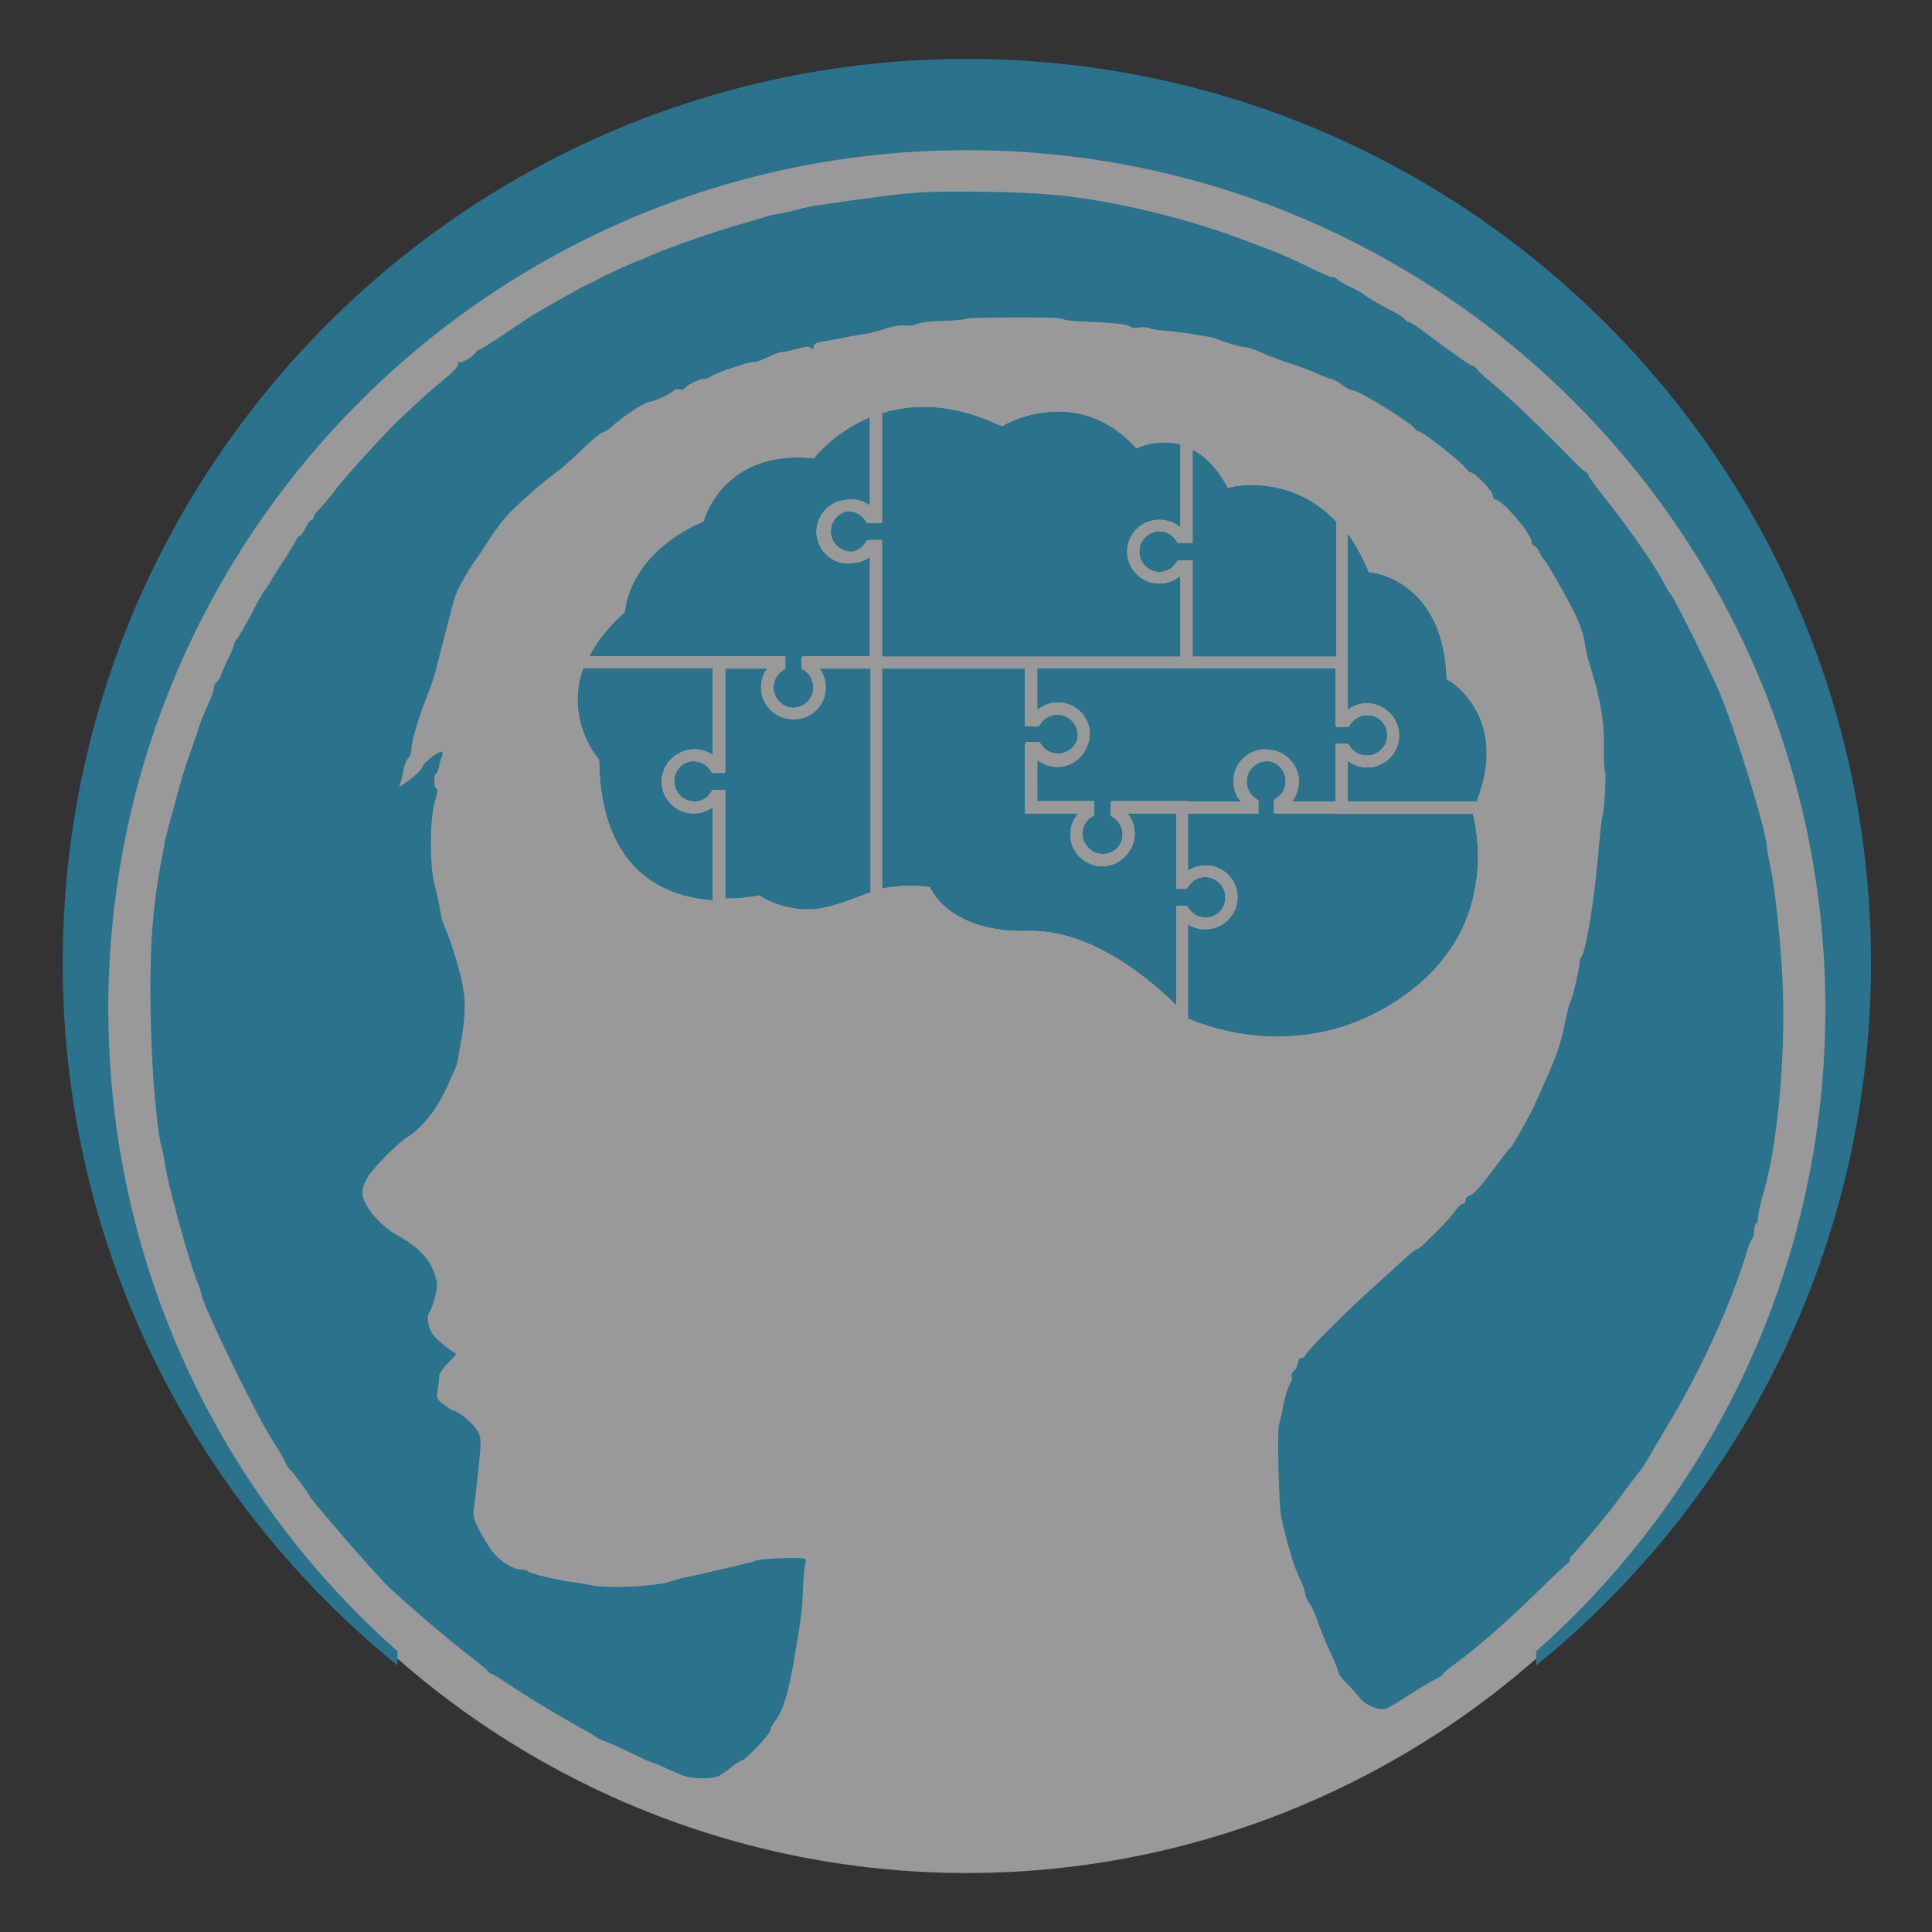 <?xml version="1.0" encoding="utf-8"?>
<!-- Generator: Adobe Illustrator 16.0.0, SVG Export Plug-In . SVG Version: 6.00 Build 0)  -->
<!DOCTYPE svg PUBLIC "-//W3C//DTD SVG 1.0//EN" "http://www.w3.org/TR/2001/REC-SVG-20010904/DTD/svg10.dtd">
<svg version="1.0" id="Layer_1" xmlns="http://www.w3.org/2000/svg" xmlns:xlink="http://www.w3.org/1999/xlink" x="0px" y="0px"
	 width="850.39px" height="850.39px" viewBox="0 0 850.39 850.39" enable-background="new 0 0 850.39 850.39" xml:space="preserve">
<rect x="0" y="0" width="850.39" height="850.39" fill="#333333" stroke="none"/>
<g opacity="0.5">
	<g id="layer109">
		<path fill="#6088C5" d="M244.069,698.956c0-0.5,0.5-0.7,1-0.4c0.6,0.3,1,0.8,1,1.1c0,0.2-0.4,0.4-1,0.4
			C244.569,700.056,244.069,699.556,244.069,698.956z"/>
		<path fill="#6088C5" d="M194.269,521.056c0-1.4,0.2-1.9,0.5-1.2c0.2,0.601,0.2,1.8,0,2.5
			C194.469,522.956,194.269,522.456,194.269,521.056z"/>
		<path fill="#6088C5" d="M645.668,493.556c0.4-0.8,0.801-1.5,1-1.5c0.201,0,0.4,0.7,0.4,1.5s-0.4,1.5-1,1.5
			C645.568,495.056,645.369,494.355,645.668,493.556z"/>
		<path fill="#6088C5" d="M132.269,205.056c1.4-2.2,2.4-1.9,1.5,0.5c-0.4,0.8-1.1,1.5-1.7,1.5S131.469,206.355,132.269,205.056z"/>
		<path fill="#6088C5" d="M692.068,203.056c0-0.5,0.5-1,1-1c0.6,0,1,0.5,1,1c0,0.6-0.4,1-1,1
			C692.568,204.056,692.068,203.656,692.068,203.056z"/>
		<path fill="#6088C5" d="M431.869,90.355c0.699-0.3,1.6-0.2,1.9,0.1c0.398,0.3-0.201,0.6-1.301,0.5
			C431.369,90.956,431.068,90.656,431.869,90.355z"/>
		<path fill="#6088C5" d="M435.869,90.355c0.6-0.2,1.799-0.2,2.5,0c0.6,0.3,0.1,0.5-1.301,0.5S435.168,90.656,435.869,90.355z"/>
		<path fill="#6088C5" d="M603.369,87.355c0.4-0.3,1-0.3,1.4,0c0.299,0.4,0,0.7-0.701,0.7
			C603.369,88.056,603.068,87.756,603.369,87.355z"/>
		<path fill="#6088C5" d="M547.068,63.056c0-0.5,0.4-1,0.9-1c0.6,0,1.301,0.5,1.6,1c0.301,0.6-0.1,1-0.9,1
			C547.77,64.056,547.068,63.656,547.068,63.056z"/>
		<path fill="#6088C5" d="M631.369,693.056c-0.1-1.6,0.299-2,1.699-1.5c1,0.3,2.1,0.1,2.5-0.5c0.301-0.5,1.4-1,2.301-1
			c1,0,0.199,1-2,2.5C631.469,695.556,631.568,695.556,631.369,693.056z"/>
		<path fill="#6088C5" d="M665.369,668.355c0.4-0.3,1-0.3,1.4,0c0.299,0.4,0,0.7-0.701,0.7
			C665.369,669.056,665.068,668.756,665.369,668.355z"/>
		<path fill="#6088C5" d="M267.369,655.355c0.4-0.3,1-0.3,1.4,0c0.3,0.4,0,0.7-0.7,0.7S267.069,655.756,267.369,655.355z"/>
		<path fill="#6088C5" d="M172.069,645.556c-0.7-0.9-0.8-1.5-0.2-1.5c0.5,0,1.2,0.7,1.6,1.5c0.3,0.8,0.4,1.5,0.2,1.5
			C173.469,647.056,172.769,646.355,172.069,645.556z"/>
		<path fill="#6088C5" d="M689.068,645.556c0.701-0.8,1.701-1.5,2.201-1.5s0.299,0.7-0.602,1.5c-0.799,0.8-1.799,1.5-2.199,1.5
			C688.168,647.056,688.369,646.355,689.068,645.556z"/>
		<path fill="#6088C5" d="M229.869,645.355c0.7-0.3,1.6-0.2,1.9,0.101c0.4,0.3-0.2,0.6-1.3,0.5
			C229.369,645.956,229.069,645.655,229.869,645.355z"/>
		<path fill="#6088C5" d="M169.369,642.355c0.4-0.3,1-0.3,1.4,0c0.3,0.4,0,0.7-0.7,0.7S169.069,642.756,169.369,642.355z"/>
		<path fill="#6088C5" d="M144.069,613.556c-0.7-0.9-1.1-1.8-0.8-2c0.3-0.3,1.1,0.1,1.8,1s1.1,1.8,0.8,2
			C145.569,614.855,144.769,614.456,144.069,613.556z"/>
		<path fill="#6088C5" d="M92.669,515.556c-0.3-0.9-0.6-2.2-0.5-2.8c0-0.7,0.5-0.101,1,1.2c0.5,1.3,0.8,2.6,0.5,2.8
			C93.469,516.956,93.069,516.456,92.669,515.556z"/>
		<path fill="#6088C5" d="M180.669,455.655c0.6-1.5,3.4-3,3.4-1.8c0,0.4-0.9,1.3-2,1.9
			C180.469,456.855,180.269,456.756,180.669,455.655z"/>
		<path fill="#6088C5" d="M81.769,315.956c0.4-1.3,0.8-1.8,1.1-1c0.2,0.7-0.1,1.8-0.6,2.3
			C81.469,318.056,81.369,317.656,81.769,315.956z"/>
		<path fill="#6088C5" d="M185.369,299.355c0.4-0.3,1-0.3,1.4,0c0.3,0.4,0,0.7-0.7,0.7S185.069,299.756,185.369,299.355z"/>
		<path fill="#6088C5" d="M195.069,298.456c0-0.8,0.5-1.2,1-0.9c0.6,0.4,0.8,1.1,0.5,1.6
			C195.669,300.556,195.069,300.256,195.069,298.456z"/>
		<path fill="#6088C5" d="M197.069,289.656c0-0.8,0.4-1.7,0.9-2c0.5-0.4,0.7,0.3,0.4,1.4
			C197.769,291.355,197.069,291.656,197.069,289.656z"/>
		<path fill="#6088C5" d="M192.169,254.355c-0.2-2.3,1.9-6.3,3.4-6.3c0.8,0,1.5,0.5,1.5,1.1c0,0.5-0.4,0.8-0.9,0.5
			c-0.5-0.3-1.1,0.1-1.4,0.8c-0.3,0.8-0.3,1.7,0.1,1.9c0.4,0.2,0.2,0.2-0.5,0.1c-0.6-0.2-1.4,0.5-1.6,1.4
			C192.469,254.756,192.269,255.056,192.169,254.355z"/>
		<path fill="#6088C5" d="M194.069,246.056c0-0.5,0.9-1,1.9-1c1.1,0,2.3,0.5,2.6,1c0.4,0.6-0.5,1-1.9,1
			S194.069,246.656,194.069,246.056z"/>
		<path fill="#6088C5" d="M135.069,195.656c0.4-1.1,1.3-2.2,2-2.4c0.9-0.3,1.1,0.1,0.7,1.2c-0.4,0.9-0.2,1.6,0.3,1.6
			c0.9,0,1.4-2.1,1.1-4.7c-0.1-0.6,0.4-1.5,1.1-1.9c0.7-0.4,1-0.4,0.6,0.1c-0.4,0.4-0.4,1.3,0.2,1.9c1.6,2-1.2,6.1-4.2,6.1
			C134.669,197.656,134.369,197.355,135.069,195.656z"/>
		<path fill="#6088C5" d="M657.668,164.156c-0.398-0.7-0.5-1.5-0.199-1.8c0.9-0.9,1.9,0.4,1.4,1.8
			C658.469,165.256,658.27,165.256,657.668,164.156z"/>
		<path fill="#6088C5" d="M192.069,130.556c0.7-0.9,1.5-1.3,1.7-1.1c0.7,0.7-0.7,2.6-1.9,2.6
			C191.269,132.056,191.269,131.456,192.069,130.556z"/>
		<path fill="#6088C5" d="M668.068,130.556c-0.699-0.8-0.799-1.5-0.199-1.5c0.5,0,1.5,0.7,2.199,1.5c0.701,0.8,0.801,1.5,0.201,1.5
			C669.77,132.056,668.77,131.355,668.068,130.556z"/>
		<path fill="#6088C5" d="M625.369,97.355c0.4-0.3,1-0.3,1.4,0c0.299,0.4,0,0.7-0.701,0.7
			C625.369,98.056,625.068,97.756,625.369,97.355z"/>
		<path fill="#6088C5" d="M492.568,94.056c0.301-0.5,0.801-1,1.1-1c0.201,0,0.4,0.5,0.4,1c0,0.6-0.5,1-1.1,1
			C492.469,95.056,492.27,94.656,492.568,94.056z"/>
		<path fill="#6088C5" d="M426.369,93.355c0.4-0.3,1-0.3,1.4,0c0.299,0.4,0,0.7-0.701,0.7
			C426.369,94.056,426.068,93.756,426.369,93.355z"/>
		<path fill="#6088C5" d="M454.568,92.056c0.301-0.5,0.801-1,1.1-1c0.301,0,0.201,0.5-0.1,1c-0.299,0.6-0.799,1-1.1,1
			S454.27,92.656,454.568,92.056z"/>
	</g>
	<g id="layer113">
		<path fill="#FFFFFF" d="M205.069,533.056c0-0.7,0.3-1,0.7-0.7c0.3,0.4,0.3,1,0,1.4
			C205.369,534.056,205.069,533.756,205.069,533.056z"/>
		<path fill="#FFFFFF" d="M198.569,276.056c0.3-0.5,0.8-1,1.1-1c0.2,0,0.4,0.5,0.4,1c0,0.6-0.5,1-1.1,1
			C198.469,277.056,198.269,276.656,198.569,276.056z"/>
		<path fill="#FFFFFF" d="M397.369,106.355c0.4-0.3,1-0.3,1.4,0c0.299,0.4,0,0.7-0.701,0.7
			C397.369,107.056,397.068,106.756,397.369,106.355z"/>
	</g>
	<circle fill="#FFFFFF" cx="425.569" cy="444.541" r="379.894"/>
	<g id="layer103_3_">
		<path fill="#24B2E7" d="M302.077,781.989c-1.4-0.398-5.1-1.898-8.301-3.398c-3.199-1.5-6.1-2.701-6.5-2.701s-4.799-2-9.699-4.4
			c-5-2.398-10.1-4.699-11.5-5.1s-3.201-1.299-4-2c-0.801-0.699-4.5-2.799-8.201-4.799c-8.699-4.801-22.899-13.4-30.5-18.602
			c-3.299-2.199-6.399-4.1-6.799-4.1c-0.4,0-1.301-0.6-1.9-1.4c-0.6-0.799-5.801-5-11.5-9.398c-10.6-8.301-31.9-26.801-35.5-31.102
			c-1.2-1.299-4.6-5.1-7.7-8.5c-4.7-5.199-10.399-11.799-21.5-25c-1.3-1.5-2.399-3-2.399-3.199c0-0.699-7.5-10.9-8.301-11.199
			c-0.4-0.201-1.4-1.801-2.199-3.5c-0.801-1.801-3.201-5.9-5.4-9.201c-7.4-11.4-30.7-59.199-31.6-65c-0.201-1.1-1-3.6-1.9-5.6
			c-3.301-7.9-13.2-43.9-14.1-51.6c-0.201-1.701-0.601-4-0.9-5c-2.5-7.9-4.7-32.601-5.301-57.302c-0.699-32.4,0.601-50.4,5.301-74.5
			c0.3-1.6,0.699-3.9,0.9-5c0.299-1.9,4.799-18.499,7.799-28.999c0.801-2.7,2.701-8.4,4.201-12.5s2.899-8.4,3.199-9.5
			c0.301-1.1,1.801-4.8,3.4-8.3c1.6-3.4,2.9-7,2.9-8.101c0-1,0.699-2.399,1.5-3.1c0.799-0.7,1.5-1.6,1.5-2.1s1.399-3.7,3-7.101
			c1.699-3.399,3-6.6,3-7.1c0-0.601,0.6-1.8,1.399-2.601c0.7-0.899,3.5-5.6,6.101-10.6c2.5-4.9,5.199-9.7,5.899-10.5
			c0.8-0.8,2-2.7,2.7-4.1c0.8-1.5,3.5-5.801,6-9.5c2.5-3.801,4.8-7.7,5.199-8.601c0.301-1,1.101-1.8,1.601-1.8s1.601-1.6,2.5-3.5
			s2.101-3.5,2.601-3.5c0.6,0,1-0.6,1-1.2c0-0.7,1.1-2.399,2.5-3.6c1.299-1.3,4.5-5.101,7.1-8.5c4.8-6.5,24.4-27.8,30.4-33.101
			c1.899-1.699,5.1-4.699,7.1-6.6s6.699-5.9,10.3-8.9c4.2-3.399,6.5-6,6.2-6.8c-0.301-0.8-0.1-1.1,0.4-0.8c1,0.6,6-2.2,7.299-4.2
			c0.4-0.7,1.201-1.3,1.601-1.3c0.5,0,5.7-3.3,11.601-7.2c12.6-8.6,12.1-8.3,32.5-19.7c0.799-0.5,2.6-1.399,4-2
			c1.4-0.6,3.199-1.5,4-2c1.799-1.199,17-8.1,17.699-8.1c0.201,0,2.801-1.1,5.6-2.4c6.301-2.899,24.9-9.399,37.201-13.1
			c5-1.4,10.6-3.1,12.5-3.7c1.9-0.6,4.6-1.3,6-1.5c1.4-0.1,5.199-1,8.5-1.8c3.299-0.9,7.1-1.8,8.5-1.9c1.4-0.199,7.9-1.1,14.5-2.1
			c28.9-4,32.199-4.2,57.5-4c27.299,0.3,42,1.7,63.1,6c19.301,3.9,40.1,10,56.9,16.6c3,1.101,7.299,2.801,9.5,3.601
			c2.199,0.8,8.699,3.7,14.5,6.5c5.799,2.899,10.9,5.1,11.4,4.899c0.5-0.1,1.6,0.5,2.5,1.2c0.898,0.8,3.398,2.3,5.6,3.2
			c2.199,1,4.699,2.4,5.5,3.1c2,1.601,9.799,6.101,13.6,7.9c1.699,0.8,3.6,2.1,4.4,2.9c0.699,0.899,1.699,1.6,2.199,1.6
			s2.4,1.1,4.1,2.4c18.801,13.899,22.701,16.6,23.602,16.6c0.5,0,1.6,0.8,2.299,1.8c0.701,1,4.5,4.4,8.301,7.5
			c6.799,5.7,20.4,18.8,32.699,31.4c3.301,3.5,6.4,6.3,6.9,6.3s0.9,0.5,0.9,1.1c0,0.601,3.299,5.2,7.4,10.301
			c9,11.199,22.299,30.1,25.398,36.399c1.301,2.601,3,5.4,3.801,6.3c1.4,1.601,15.801,30.5,20.801,41.9
			c6.5,15,20.398,59.6,21.199,68.499c0.1,1.701,0.699,5.1,1.301,7.701c2.398,10.6,5.199,37.5,5.799,56.298
			c1,32.201-2.699,69.302-8.9,89.901c-1.1,3.801-2,8-2,9.301c0,1.299-0.398,2.6-0.898,2.898c-0.5,0.301-0.9,1.801-0.9,3.4
			s-0.4,3.1-0.9,3.4c-0.4,0.301-1.6,3.1-2.5,6.301c-6.699,22.299-20,51.398-34.301,75.199c-4.299,7.199-8.5,14.301-9.299,15.801
			c-0.9,1.5-2.301,3.699-3.201,4.799c-0.898,1.1-3.799,4.9-6.5,8.5c-2.6,3.6-5.1,7-5.5,7.5c-3,4-17.398,21.1-18,21.301
			c-0.398,0.199-0.799,1-0.799,1.699c0,0.701-0.4,1.5-1,1.701c-0.5,0.199-6.701,6-13.701,12.898
			c-12.699,12.5-27.398,25.301-36.5,31.801c-2.699,1.9-4.799,3.801-4.799,4.199c0,0.301-1.6,1.5-3.701,2.4
			c-2,1-6.799,3.801-10.699,6.4c-11.199,7.199-11.199,7.199-15.801,5.801c-2.199-0.602-5-2.5-6.199-4c-1.1-1.5-3.801-4.5-5.801-6.5
			c-2.1-2-3.799-4.301-3.799-5c0-0.701-1.6-4.801-3.6-9c-2-4.201-4.5-10.4-5.602-13.701c-1.1-3.299-2.699-6.799-3.6-7.799
			c-0.799-0.9-1.699-2.9-1.799-4.301c-0.201-1.4-1.201-4.301-2.301-6.4c-1-2-2.4-5.5-3.1-7.6c-4.1-14.199-5.4-19.4-5.6-23.4
			c-0.9-14.299-1.201-34.4-0.5-36.799c0.5-1.5,1.398-5.602,2-9.102c0.699-3.5,1.898-7.398,2.799-8.699
			c0.801-1.301,1.201-2.801,0.801-3.4s0-1.699,0.799-2.299c0.9-0.701,1.701-2.301,1.9-3.701c0.201-1.4,0.9-2.4,1.6-2.199
			c0.701,0.1,1.5-0.5,1.9-1.4c0.701-1.9,15.801-17,28.4-28.5c5.199-4.699,11.699-10.6,14.5-13.199
			c2.801-2.602,5.4-4.701,5.801-4.701c0.398,0,1.299-0.6,2.1-1.199c9-8.6,12.6-12.4,14.6-15.301c1.301-1.9,3-3.5,3.699-3.5
			c0.602,0,1.201-0.699,1.201-1.5c0-0.9,0.799-1.9,1.799-2.199c2.201-0.801,4.102-3,11.5-12.801c3.201-4.4,6.301-8.199,6.701-8.5
			c0.799-0.5,8.799-14.799,10.6-19c0.6-1.401,2-4.501,3.1-7.001c6.1-13.299,8.201-19.4,9.801-27.5c1-4.9,2.1-9.4,2.5-10
			c0.9-1.199,4.5-16.599,4.199-17.9c-0.199-0.398,0.1-1.299,0.6-2c2.4-3.199,6-25.5,8.102-51.1c0.5-5.499,1.1-10.699,1.398-11.499
			c0.801-2.3,1.701-18.6,1.102-19.3c-0.4-0.3-0.602-5.4-0.5-11.101c0.199-10.8-1.602-21.1-6-35.1c-1.102-3.3-2.102-7.8-2.4-10
			c-0.4-3.9-2.301-9.3-5-14.5c-5.1-9.9-11.701-21.3-13.1-22.8c-0.701-0.601-1.5-2.101-1.9-3.101c-0.301-1.1-1.201-2.199-2-2.5
			c-0.801-0.3-1.5-1.199-1.5-2.1c0-3.5-12.9-18.5-15.9-18.5c-0.6,0-1.1-0.8-1.1-1.8c0-1.8-8-10.2-9.801-10.2c-0.5,0-1.6-0.9-2.299-2
			c-2-2.8-18.9-16-20.5-16c-0.801,0-1.4-0.4-1.4-0.8c0-1.8-24.801-17.2-27.6-17.2c-0.9,0-3-1.1-4.801-2.5s-3.801-2.5-4.4-2.5
			s-3.5-1.1-6.4-2.4c-2.898-1.399-8.398-3.399-12.299-4.6c-3.801-1.2-9.301-3.3-12.201-4.6c-2.799-1.301-6-2.4-7-2.4
			c-2,0-9.398-2.2-13.299-3.9c-2.201-0.899-16.201-3-24.5-3.6c-1.6-0.1-3.801-0.5-4.801-1c-1-0.4-3-0.5-4.6-0.2
			c-1.5,0.3-3.301,0.101-3.9-0.5c-1-1-6.699-1.6-21.199-2.2c-3.6-0.1-7.1-0.5-7.701-0.899c-0.699-0.4-4.199-0.8-8-0.8
			c-23.699-0.101-33.5,0-35.398,0.6c-1.102,0.4-6,0.8-10.701,0.9c-4.799,0.1-9.699,0.699-10.9,1.399c-1.199,0.601-3.398,0.9-5,0.601
			c-1.5-0.301-5,0.199-7.799,1.1c-2.701,1-7,2.1-9.5,2.5s-7,1.3-10,1.8c-3,0.601-7.201,1.4-9.201,1.7
			c-2.599,0.4-3.798,1.1-3.798,2.2c0,1.3-0.301,1.399-1.1,0.6c-0.801-0.8-2.4-0.8-5.801,0.3c-2.5,0.7-5.5,1.4-6.699,1.4
			c-1.102,0-4.201,1.1-6.9,2.5c-2.701,1.3-5.201,2.2-5.6,1.9c-1-0.601-17.4,5-19.301,6.5c-0.801,0.6-1.801,1-2.199,0.899
			c-1.4-0.399-7.801,2.5-8.701,3.9c-0.5,0.8-1.699,1.1-2.699,0.8s-2.1-0.1-2.5,0.5c-0.801,1.2-8.9,5-10.801,5
			c-1.799,0-12.4,7-15.799,10.3c-1.301,1.4-3.4,2.7-4.602,3.101c-1.299,0.399-5.5,3.899-9.5,7.899c-4,3.9-8.899,8.2-10.899,9.601
			c-4.5,3.199-12.5,10-18.899,16.199c-4.301,4.101-7.601,8.4-14.201,18.801c-0.899,1.399-2.1,3.1-2.5,3.6c-1.1,1.2-4.399,6.8-7,11.5
			c-1.1,1.9-2.5,5.8-3.199,8.5c-0.7,2.8-2.1,8.2-3.1,12c-1,3.9-2.601,10.2-3.601,14c-0.899,3.9-2.7,9.5-3.899,12.5
			c-3.9,9.3-7.5,21.3-7.5,24.6c0,1.7-0.601,3.7-1.4,4.301c-0.7,0.6-1.6,2.6-1.9,4.399c-0.4,1.7-0.9,4.3-1.3,5.7l-0.8,2.5l2.9-1.9
			c3.5-2.3,7.5-6.199,7.5-7.3c0-1.1,6.6-6.3,8.1-6.3c0.699,0,0.8,0.7,0.4,1.8c-0.4,0.9-1,2.9-1.301,4.5c-0.199,1.5-0.8,3-1.3,3.3
			c-1.2,0.7-1.101,6.2,0.101,6.601c0.699,0.2,0.399,2.399-0.701,5.8c-2.299,7.3-2.299,29.2,0,37.099c0.9,3,1.801,7.4,2.201,9.9
			c0.299,2.5,1.1,5.9,1.899,7.5c2.899,6.5,6.899,19.4,8.2,26.5c1.3,7.701,1.199,13-0.6,23.5c-0.601,3.301-1.201,7.201-1.5,8.701
			c-0.201,1.398-0.801,3.5-1.301,4.5s-1.4,2.898-2,4.299c-4.6,11.601-11.5,20.802-18.699,25.401c-5.301,3.4-16.5,14.9-18.5,19.1
			c-1.4,2.801-1.801,5.201-1.4,7.201c1,5.1,8.4,13.5,15,17c8.6,4.699,13.9,9.898,16.199,16.1c1.801,4.699,1.9,5.799,0.701,10.699
			c-0.701,3-1.801,6.1-2.5,7c-0.701,0.9-1,2.801-0.5,5.301c0.6,3.799,2.799,6.5,9.1,11.1l3.199,2.301l-3.799,4
			c-2.101,2.1-3.801,4.699-3.801,5.6c0.1,0.9-0.199,3.6-0.6,5.799c-0.7,4-0.5,4.301,2.699,6.801c1.9,1.4,3.701,2.6,4.101,2.6
			c2.101,0,9.5,6.301,10.899,9.301c1.5,3,1.5,4.6,0.101,17.299c-0.8,7.602-1.7,15.301-2,17c-0.601,3.4,1.101,7.4,7,16.701
			c3.399,5.299,9.899,9.699,14.3,9.699c1,0,2.301,0.4,2.9,0.9c0.9,0.9,13.4,3.9,19.4,4.6c1.9,0.201,5.699,0.9,8.5,1.4
			c6.9,1.5,27.1,0.6,34.299-1.6c3.102-1,6.201-1.801,6.701-1.9c0.6,0,2.1-0.301,3.5-0.699c1.4-0.301,7.699-1.701,14-3.201
			c6.299-1.5,12.199-2.9,13-3.199c0.799-0.4,2.4-0.701,3.5-0.801c5.199-0.5,10.4-0.699,14.799-0.6c4.5,0.1,4.801,0.199,4.102,2.4
			c-0.4,1.199-0.801,5.799-1,10.199c-0.4,10.4-0.701,13-3.9,31.801c-2.6,15.299-4.9,22.799-8.6,27.6c-1.102,1.301-1.9,3-1.9,3.801
			c0,1.6-11.1,13.299-12.6,13.299c-0.5,0-2.5,1.301-4.4,2.801c-1.9,1.6-4.5,3.4-5.701,4
			C314.077,782.989,306.176,783.091,302.077,781.989z"/>
	</g>
	<path fill="#24B2E7" d="M425.568,25.945c-219.788,0-397.962,178.174-397.962,397.962c0,124.801,57.454,236.182,147.35,309.147
		v-6.238C96.884,657.587,47.68,556.53,47.68,443.98c0-208.702,169.188-377.887,377.888-377.887
		c208.701,0,377.889,169.186,377.889,377.887c0,112.55-49.205,213.606-127.275,282.835v6.24
		c89.896-72.965,147.35-184.346,147.35-309.149C823.531,204.119,645.355,25.945,425.568,25.945z"/>
	<g>
		<path fill="#24B2E7" d="M517.66,237.849c-1.652-2.498-4.404-3.996-7.379-4.041c-4.869,0.109-8.799,4.096-8.799,8.99
			c0,4.906,3.947,8.902,8.834,8.992c2.963-0.055,5.699-1.549,7.344-4.035l0.74-1.121h0.334v-0.002h6.176v42.414h63.332v-59.404
			c-12.592-13.35-27.232-16.18-37.377-16.18c-5.225,0-8.545,0.775-8.578,0.783l-1.834,0.438l-0.924-1.645
			c-3.98-7.088-8.887-12.174-14.619-15.162v41.09h-0.334v0.002H518.4L517.66,237.849z"/>
		<path fill="#24B2E7" d="M345.634,294.351l-1.12,0.742c-2.534,1.676-4.047,4.483-4.047,7.509c0,4.549,3.393,8.309,7.778,8.908
			c0.249,0.02,0.499,0.037,0.754,0.037c4.963,0,9-4.037,9-9c0-3.025-1.513-5.833-4.046-7.509l-1.12-0.742v-5.031h0.468v-0.412
			h29.607v-43.689c-1.965,1.428-4.279,2.33-6.736,2.59c-0.904,0.182-1.83,0.281-2.773,0.281c-7.719,0-14-6.279-14-14
			c0-7.248,5.537-13.227,12.603-13.93c0.871-0.17,1.77-0.264,2.689-0.264c3.002,0,5.861,0.965,8.217,2.678v-38.881
			c-15.225,6.367-23.688,16.918-23.778,17.031l-0.835,1.059l-1.344-0.113c-1.983-0.172-3.946-0.26-5.834-0.26
			c-13.925,0-25.069,4.561-33.125,13.553c-5.985,6.682-7.9,13.326-7.92,13.393l-0.316,1.127l-1.068,0.477
			c-16.534,7.404-24.765,17.439-28.757,24.555c-4.323,7.703-4.766,13.76-4.77,13.82l-0.066,1.006l-0.747,0.688
			c-6.652,6.049-11.675,12.385-14.972,18.881h86.258V294.351z"/>
		<path fill="#24B2E7" d="M305.258,358.049c-7.72,0-14-6.281-14-14c0-5.461,3.149-10.188,7.72-12.496
			c2.009-1.115,4.315-1.754,6.771-1.754c2.905,0,5.675,0.904,7.985,2.514v-38.267h-57.009c-8.188,22.315,6.222,39.468,6.371,39.642
			l0.586,0.682l0.018,0.9c0.436,22.688,6.876,39.375,19.141,49.598c9.797,8.168,21.777,10.814,30.894,11.496v-41.08
			c-0.565,0.395-1.157,0.746-1.773,1.051C309.937,357.442,307.643,358.049,305.258,358.049z"/>
		<path fill="#24B2E7" d="M588.242,319.733h-0.359v-25.667H456.551v18.521c2.514-2.176,5.744-3.41,9.156-3.41
			c7.561,0,13.836,6.152,13.988,13.715l0.002,0.051l-0.002,0.051c-0.033,1.658-0.377,3.24-0.947,4.713
			c-1.77,5.705-7.096,9.861-13.375,9.861c-3.266,0-6.359-1.141-8.822-3.146v18.258h25.074v5.977l-0.334,0.221v0.17l-1.121,0.742
			c-0.598,0.396-1.135,0.859-1.613,1.369c-1.334,1.598-2.1,3.615-2.1,5.75c0,4.963,4.037,9,9,9c2.666,0,5.059-1.172,6.707-3.02
			c1.223-1.535,1.959-3.477,1.959-5.59c0-3.027-1.512-5.834-4.045-7.51l-1.121-0.742v-5.977h0.334v-0.391h33.594v0.191h23.32
			c-2.105-2.492-3.295-5.67-3.295-9.021c0-7.719,6.279-14,14-14c1.184,0,2.328,0.164,3.428,0.443
			c6.471,1.23,11.379,6.922,11.379,13.744c0,3.27-1.141,6.369-3.15,8.834h19.316v-25.469h5.498l0.133,0.199h0.062l0.742,1.121
			c0.367,0.555,0.799,1.053,1.266,1.506c1.639,1.49,3.781,2.34,6.049,2.34c4.963,0,9-4.037,9-9c0-2.418-0.963-4.611-2.52-6.23
			c-1.623-1.586-3.84-2.568-6.285-2.568c-3.027,0-5.834,1.512-7.51,4.045l-0.742,1.121h-5.334V319.733z"/>
		<path fill="#24B2E7" d="M588.242,358.209v-0.152h-26.691v-0.188h-0.809v-5.77l1.121-0.74c2.533-1.678,4.047-4.484,4.047-7.512
			c0-4.123-2.791-7.598-6.578-8.658c-0.525-0.096-1.062-0.154-1.615-0.154c-4.963,0-9,4.037-9,9c0,3.027,1.514,5.836,4.047,7.512
			l1.119,0.74v5.77l-30.998,0.006v25.15c0.852-0.543,1.76-0.988,2.711-1.334c1.605-0.629,3.334-0.965,5.111-0.965
			c7.721,0,14,6.279,14,14c0,6.277-4.152,11.602-9.855,13.373c-1.406,0.477-2.908,0.746-4.473,0.746
			c-2.701,0-5.287-0.777-7.494-2.18v41.466c3.797,1.691,19.23,7.959,39.459,7.959c19.701,0,38.07-5.785,54.594-17.199
			c19.43-13.419,30.566-31.281,33.102-53.085c1.551-13.352-0.77-24.172-1.701-27.785H588.242z"/>
		<path fill="#24B2E7" d="M363.467,302.602c0,7.721-6.28,14-14,14c-0.588,0-1.163-0.047-1.732-0.119
			C340.607,315.842,335,309.84,335,302.547c0-3.029,0.972-5.915,2.712-8.282h-18.485v45.7h-0.491v0.25h-5.226l-0.741-1.121
			c-1.676-2.533-4.483-4.045-7.51-4.045c-1.398,0-2.718,0.33-3.899,0.9c-2.747,1.543-4.609,4.48-4.609,7.85c0,4.963,4.037,9,9,9
			c1.382,0,2.712-0.33,3.915-0.914c1.227-0.691,2.298-1.664,3.104-2.883l0.741-1.119h0.326l0.165-0.25h5.226v47.9
			c8.094,0.047,13.85-1.18,13.907-1.191l1.04-0.227l0.887,0.594c0.079,0.053,8.523,5.578,20.33,5.578
			c2.446,0,4.901-0.238,7.295-0.707c4.717-0.924,9.734-2.801,15.547-4.973c1.242-0.465,2.516-0.939,3.822-1.42
			c0.379-0.141,0.764-0.275,1.162-0.41v-98.513h-22.518C362.469,296.644,363.467,299.547,363.467,302.602z"/>
		<path fill="#24B2E7" d="M637.975,299.653l-1.201-0.682l-0.062-1.382c-0.795-17.678-6.602-30.734-17.262-38.807
			c-7.855-5.949-15.43-6.812-15.504-6.82l-1.465-0.154l-0.574-1.357c-2.463-5.826-5.365-11.047-8.664-15.594v59.189v18.327
			c2.389-1.793,5.314-2.807,8.391-2.807c3.924,0,7.469,1.627,10.014,4.236c2.578,2.541,4.182,6.066,4.182,9.965
			c0,7.719-6.279,14-14,14c-3.158,0-6.164-1.059-8.586-2.943v18.045h56.73C664.604,315.292,638.248,299.807,637.975,299.653z"/>
		<path fill="#24B2E7" d="M530.707,403.915c0.926,0,1.818-0.141,2.66-0.402c3.496-1.236,6.012-4.564,6.012-8.479
			c0-4.963-4.037-9-9-9c-1.053,0-2.072,0.193-3.033,0.537c-1.668,0.674-3.121,1.836-4.148,3.389l-0.742,1.121h-0.25l-0.078,0.119
			h-4.385v-33.135l-21.443,0.004c2.014,2.465,3.158,5.566,3.158,8.838c0,3.504-1.303,6.701-3.436,9.16
			c-2.568,3.186-6.496,5.23-10.898,5.23c-7.719,0-14-6.279-14-14c0-3.443,1.258-6.705,3.475-9.229h-23.381v-30.668h0.334v-0.861
			h5.904l0.742,1.121c1.676,2.535,4.484,4.047,7.51,4.047c3.689,0,6.896-2.283,8.271-5.51c0.256-0.832,0.395-1.715,0.395-2.631
			c0-4.963-4.037-9-9-9c-2.562,0-4.959,1.094-6.652,2.963c-0.182,0.225-0.363,0.449-0.523,0.693l-0.742,1.119h-0.074l-0.26,0.391
			h-5.904v-25.468h-63v96.897c4.965-1.029,9.543-1.27,12.732-1.27c4.217,0,6.984,0.4,7.1,0.418l1.334,0.197l0.568,1.225
			c0.355,0.746,9.408,19.006,42.646,18.053c0.471-0.014,0.945-0.02,1.418-0.02c27.027,0,52.139,21.257,63.727,32.74v-43.64h0.143
			v-0.119h4.57l0.742,1.121C524.873,402.401,527.682,403.915,530.707,403.915z"/>
		<path fill="#24B2E7" d="M388.217,289.046h131.359v-35.621c-2.506,2.146-5.707,3.373-9.094,3.373c-0.047,0-0.092-0.006-0.141-0.006
			c-0.064,0-0.127,0.008-0.193,0.008c-7.719,0-14-6.279-14-14c0-7.719,6.281-14,14-14c0.053,0,0.104,0.008,0.154,0.008
			c0.061,0,0.119-0.01,0.18-0.01c3.387,0,6.588,1.227,9.094,3.375v-36.578c-2.283-0.576-4.66-0.867-7.094-0.867
			c-6.135,0-10.596,1.865-10.641,1.885l-1.582,0.672l-1.201-1.234c-9.564-9.914-20.789-14.939-33.361-14.939
			c-13.396,0-23.477,5.803-23.578,5.861l-1.137,0.666l-1.191-0.562c-17.955-8.469-35.512-10.246-51.574-5.281v48.213h-0.309v0.195
			h-6.258l-0.74-1.121c-1.678-2.533-4.484-4.047-7.512-4.047c-0.236,0-0.469,0.018-0.701,0.035c-4.006,0.91-7.006,4.494-7.006,8.771
			c0,4.963,4.037,9,9,9c0.246,0,0.488-0.025,0.732-0.047c2.223-0.512,4.191-1.85,5.486-3.805l0.74-1.121h1.164l0.129-0.193h5.273
			V289.046z"/>
		<path fill="#FFFFFF" d="M641.639,296.083c-2.33-39.471-29.004-47.453-35.668-48.834c-3.625-8.252-8.123-15.35-13.381-21.113
			l-4.348-4.764v1.291c-12.92-11.605-27.207-14.201-37.377-14.201c-3.461,0-6.199,0.314-7.881,0.574
			c-4.916-8.162-11.1-13.811-18.408-16.824v-0.316l-1.73-0.561c-0.838-0.27-1.686-0.506-2.545-0.709l-0.391-0.141v0.064
			c-2.408-0.537-4.893-0.822-7.428-0.822c-4.902,0-8.865,1.014-10.971,1.693c-10.295-10.162-22.336-15.311-35.814-15.311
			c-12.137,0-21.676,4.258-24.92,5.91c-11.609-5.307-23.107-7.996-34.193-7.996c-6.252,0-12.412,0.869-18.367,2.561v-0.211
			l-3.318,1.15c-16.062,5.57-25.921,15.711-28.816,19.006c-1.684-0.117-3.349-0.176-4.965-0.176
			c-32.693,0-43.41,23.861-45.467,29.438c-30.127,13.922-34.707,36-35.373,41.129c-7.562,7.016-13.087,14.451-16.499,22.125h-0.439
			l-0.636,1.551c-9.613,23.435,3.026,41.771,6.017,45.626c1.418,54.896,36.535,64.477,57.418,65.283l2.597,0.102v-1.082
			c6.941,0.09,12.305-0.715,14.451-1.102c2.691,1.576,11.038,5.863,22.204,5.863c2.769,0,5.547-0.27,8.256-0.801
			c5.121-1.002,10.318-2.945,16.336-5.195c1.234-0.461,2.498-0.934,3.799-1.412c0.818-0.301,1.684-0.586,2.645-0.869l1.791-0.529
			v-0.195c4.938-1.133,9.572-1.393,12.732-1.393c2.256,0,4.061,0.125,5.166,0.229c2.826,4.73,14.654,20.551,46.623,19.662
			c0.424-0.012,0.852-0.018,1.277-0.018c28.846,0,56.65,27.398,63.727,34.906v0.732l0.645,0.713
			c0.365,0.406,0.562,0.635,0.574,0.648l0.328,0.383l0.451,0.225c0.082,0.041,0.389,0.193,0.887,0.42l2.258,2.451v-1.479
			c6.131,2.512,20.697,7.514,39.459,7.514l0,0c20.736,0,40.062-6.084,57.436-18.086c25.826-17.837,33.424-40.753,35.25-56.835
			c1.512-13.301-0.523-24.043-1.645-28.613l0.449-1.072C669.729,318.612,647.225,299.979,641.639,296.083z M593.576,319.934
			l0.742-1.121c1.676-2.533,4.482-4.045,7.51-4.045c2.445,0,4.662,0.982,6.285,2.568c1.557,1.619,2.52,3.812,2.52,6.23
			c0,4.963-4.037,9-9,9c-2.268,0-4.41-0.85-6.049-2.34c-0.467-0.453-0.898-0.951-1.266-1.506l-0.742-1.121h-0.062l-0.133-0.199
			h-5.498v25.469h-19.316c2.01-2.465,3.15-5.564,3.15-8.834c0-6.822-4.908-12.514-11.379-13.744c-1.1-0.279-2.244-0.443-3.428-0.443
			c-7.721,0-14,6.281-14,14c0,3.352,1.189,6.529,3.295,9.021h-23.32v-0.191h-33.594v0.391h-0.334v5.977l1.121,0.742
			c2.533,1.676,4.045,4.482,4.045,7.51c0,2.113-0.736,4.055-1.959,5.59c-1.648,1.848-4.041,3.02-6.707,3.02c-4.963,0-9-4.037-9-9
			c0-2.135,0.766-4.152,2.1-5.75c0.479-0.51,1.016-0.973,1.613-1.369l1.121-0.742v-0.17l0.334-0.221v-5.977h-25.074V334.42
			c2.463,2.006,5.557,3.146,8.822,3.146c6.279,0,11.605-4.156,13.375-9.861c0.57-1.473,0.914-3.055,0.947-4.713l0.002-0.051
			l-0.002-0.051c-0.152-7.562-6.428-13.715-13.988-13.715c-3.412,0-6.643,1.234-9.156,3.41v-18.521h131.332v25.667h0.359v0.201
			H593.576z M524.576,238.968v-0.002h0.334v-41.09c5.732,2.988,10.639,8.074,14.619,15.162l0.924,1.645l1.834-0.438
			c0.033-0.008,3.354-0.783,8.578-0.783c10.145,0,24.785,2.83,37.377,16.18v59.404H524.91v-42.414h-6.176v0.002H518.4l-0.74,1.121
			c-1.645,2.486-4.381,3.98-7.344,4.035c-4.887-0.09-8.834-4.086-8.834-8.992c0-4.895,3.93-8.881,8.799-8.99
			c2.975,0.045,5.727,1.543,7.379,4.041l0.74,1.119H524.576z M274.348,269.972l0.747-0.688l0.066-1.006
			c0.004-0.061,0.446-6.117,4.77-13.82c3.992-7.115,12.223-17.15,28.757-24.555l1.068-0.477l0.316-1.127
			c0.02-0.066,1.935-6.711,7.92-13.393c8.056-8.992,19.2-13.553,33.125-13.553c1.888,0,3.851,0.088,5.834,0.26l1.344,0.113
			l0.835-1.059c0.09-0.113,8.553-10.664,23.778-17.031v38.881c-2.355-1.713-5.215-2.678-8.217-2.678
			c-0.92,0-1.818,0.094-2.689,0.264c-7.066,0.703-12.603,6.682-12.603,13.93c0,7.721,6.281,14,14,14c0.943,0,1.869-0.1,2.773-0.281
			c2.457-0.26,4.771-1.162,6.736-2.59v43.689h-29.607v0.412h-0.468v5.031l1.12,0.742c2.533,1.676,4.046,4.483,4.046,7.509
			c0,4.963-4.037,9-9,9c-0.255,0-0.505-0.018-0.754-0.037c-4.386-0.6-7.778-4.359-7.778-8.908c0-3.025,1.513-5.833,4.047-7.509
			l1.12-0.742v-5.498h-86.258C262.673,282.357,267.696,276.021,274.348,269.972z M313.735,396.364
			c-9.116-0.682-21.097-3.328-30.894-11.496c-12.265-10.223-18.705-26.91-19.141-49.598l-0.018-0.9l-0.586-0.682
			c-0.149-0.174-14.559-17.326-6.371-39.642h57.009v38.267c-2.311-1.609-5.08-2.514-7.985-2.514c-2.456,0-4.763,0.639-6.771,1.754
			c-4.57,2.309-7.72,7.035-7.72,12.496c0,7.719,6.28,14,14,14c2.385,0,4.679-0.607,6.703-1.715c0.616-0.305,1.208-0.656,1.773-1.051
			V396.364z M383.217,392.778c-0.398,0.135-0.783,0.27-1.162,0.41c-1.307,0.48-2.58,0.955-3.822,1.42
			c-5.812,2.172-10.83,4.049-15.547,4.973c-2.395,0.469-4.849,0.707-7.295,0.707c-11.807,0-20.251-5.525-20.33-5.578l-0.887-0.594
			l-1.04,0.227c-0.058,0.012-5.813,1.238-13.907,1.191v-47.9H314l-0.165,0.25h-0.326l-0.741,1.119
			c-0.806,1.219-1.877,2.191-3.104,2.883c-1.203,0.584-2.533,0.914-3.915,0.914c-4.963,0-9-4.037-9-9
			c0-3.369,1.862-6.307,4.609-7.85c1.182-0.57,2.501-0.9,3.899-0.9c3.026,0,5.834,1.512,7.51,4.045l0.741,1.121h5.226v-0.25h0.491
			v-45.7h18.485c-1.74,2.367-2.712,5.253-2.712,8.282c0,7.293,5.607,13.295,12.735,13.936c0.569,0.072,1.145,0.119,1.732,0.119
			c7.72,0,14-6.279,14-14c0-3.055-0.998-5.958-2.768-8.337h22.518V392.778z M382.943,237.675l-0.129,0.193h-1.164l-0.74,1.121
			c-1.295,1.955-3.264,3.293-5.486,3.805c-0.244,0.021-0.486,0.047-0.732,0.047c-4.963,0-9-4.037-9-9c0-4.277,3-7.861,7.006-8.771
			c0.232-0.018,0.465-0.035,0.701-0.035c3.027,0,5.834,1.514,7.512,4.047l0.74,1.121h6.258v-0.195h0.309v-48.213
			c16.062-4.965,33.619-3.188,51.574,5.281l1.191,0.562l1.137-0.666c0.102-0.059,10.182-5.861,23.578-5.861
			c12.572,0,23.797,5.025,33.361,14.939l1.201,1.234l1.582-0.672c0.045-0.02,4.506-1.885,10.641-1.885
			c2.434,0,4.811,0.291,7.094,0.867v36.578c-2.506-2.148-5.707-3.375-9.094-3.375c-0.061,0-0.119,0.01-0.18,0.01
			c-0.051,0-0.102-0.008-0.154-0.008c-7.719,0-14,6.281-14,14c0,7.721,6.281,14,14,14c0.066,0,0.129-0.008,0.193-0.008
			c0.049,0,0.094,0.006,0.141,0.006c3.387,0,6.588-1.227,9.094-3.373v35.621H388.217v-51.371H382.943z M522.455,398.747h-4.57v0.119
			h-0.143v43.64c-11.588-11.482-36.699-32.74-63.727-32.74c-0.473,0-0.947,0.006-1.418,0.02
			c-33.238,0.953-42.291-17.307-42.646-18.053l-0.568-1.225l-1.334-0.197c-0.115-0.018-2.883-0.418-7.1-0.418
			c-3.189,0-7.768,0.24-12.732,1.27v-96.897h63v25.468h5.904l0.26-0.391h0.074l0.742-1.119c0.16-0.244,0.342-0.469,0.523-0.693
			c1.693-1.869,4.09-2.963,6.652-2.963c4.963,0,9,4.037,9,9c0,0.916-0.139,1.799-0.395,2.631c-1.375,3.227-4.582,5.51-8.271,5.51
			c-3.025,0-5.834-1.512-7.51-4.047l-0.742-1.121h-5.904v0.861h-0.334v30.668h23.381c-2.217,2.523-3.475,5.785-3.475,9.229
			c0,7.721,6.281,14,14,14c4.402,0,8.33-2.045,10.898-5.23c2.133-2.459,3.436-5.656,3.436-9.16c0-3.271-1.145-6.373-3.158-8.838
			l21.443-0.004V391.2h4.385l0.078-0.119h0.25l0.742-1.121c1.027-1.553,2.48-2.715,4.148-3.389c0.961-0.344,1.98-0.537,3.033-0.537
			c4.963,0,9,4.037,9,9c0,3.914-2.516,7.242-6.012,8.479c-0.842,0.262-1.734,0.402-2.66,0.402c-3.025,0-5.834-1.514-7.51-4.047
			L522.455,398.747z M650.039,385.995c-2.535,21.805-13.672,39.666-33.102,53.085c-16.523,11.414-34.893,17.199-54.594,17.199
			c-20.229,0-35.662-6.268-39.459-7.959v-41.466c2.207,1.402,4.793,2.18,7.494,2.18c1.564,0,3.066-0.27,4.473-0.746
			c5.703-1.771,9.855-7.096,9.855-13.373c0-7.721-6.279-14-14-14c-1.777,0-3.506,0.336-5.111,0.965
			c-0.951,0.346-1.859,0.791-2.711,1.334v-25.15l30.998-0.006v-5.77l-1.119-0.74c-2.533-1.676-4.047-4.484-4.047-7.512
			c0-4.963,4.037-9,9-9c0.553,0,1.09,0.059,1.615,0.154c3.787,1.061,6.578,4.535,6.578,8.658c0,3.027-1.514,5.834-4.047,7.512
			l-1.121,0.74v5.77h0.809v0.188h26.691v0.152h60.096C649.27,361.823,651.59,372.643,650.039,385.995z M649.973,352.87h-56.73
			v-18.045c2.422,1.885,5.428,2.943,8.586,2.943c7.721,0,14-6.281,14-14c0-3.898-1.604-7.424-4.182-9.965
			c-2.545-2.609-6.09-4.236-10.014-4.236c-3.076,0-6.002,1.014-8.391,2.807v-18.327v-59.189c3.299,4.547,6.201,9.768,8.664,15.594
			l0.574,1.357l1.465,0.154c0.074,0.008,7.648,0.871,15.504,6.82c10.66,8.072,16.467,21.129,17.262,38.807l0.062,1.382l1.201,0.682
			C638.248,299.807,664.604,315.292,649.973,352.87z"/>
		<path fill="#FFFFFF" d="M653.834,356.672c15.895-38.061-6.609-56.693-12.195-60.589c-2.33-39.471-29.004-47.453-35.668-48.834
			c-3.625-8.252-8.123-15.35-13.381-21.113l-4.348-4.764v1.291c-12.92-11.605-27.207-14.201-37.377-14.201
			c-3.461,0-6.199,0.314-7.881,0.574c-4.916-8.162-11.1-13.811-18.408-16.824v-0.316l-1.73-0.561
			c-0.838-0.27-1.686-0.506-2.545-0.709l-0.391-0.141v0.064c-2.408-0.537-4.893-0.822-7.428-0.822
			c-4.902,0-8.865,1.014-10.971,1.693c-10.295-10.162-22.336-15.311-35.814-15.311c-12.137,0-21.676,4.258-24.92,5.91
			c-11.609-5.307-23.107-7.996-34.193-7.996c-6.252,0-12.412,0.869-18.367,2.561v-0.211l-3.318,1.15
			c-16.062,5.57-25.921,15.711-28.816,19.006c-1.684-0.117-3.349-0.176-4.965-0.176c-32.693,0-43.41,23.861-45.467,29.438
			c-30.127,13.922-34.707,36-35.373,41.129c-7.562,7.016-13.087,14.451-16.499,22.125h-0.439l-0.636,1.551
			c-9.613,23.435,3.026,41.771,6.017,45.626c1.418,54.896,36.535,64.477,57.418,65.283l2.597,0.102v-1.082
			c6.941,0.09,12.305-0.715,14.451-1.102c2.691,1.576,11.038,5.863,22.204,5.863c2.769,0,5.547-0.27,8.256-0.801
			c5.121-1.002,10.318-2.945,16.336-5.195c1.234-0.461,2.498-0.934,3.799-1.412c0.818-0.301,1.684-0.586,2.645-0.869l1.791-0.529
			v-0.195c4.938-1.133,9.572-1.393,12.732-1.393c2.256,0,4.061,0.125,5.166,0.229c2.826,4.73,14.654,20.551,46.623,19.662
			c0.424-0.012,0.852-0.018,1.277-0.018c28.846,0,56.65,27.398,63.727,34.906v0.732l0.645,0.713
			c0.365,0.406,0.562,0.635,0.574,0.648l0.328,0.383l0.451,0.225c0.082,0.041,0.389,0.193,0.887,0.42l2.258,2.451v-1.479
			c6.131,2.512,20.697,7.514,39.459,7.514l0,0c20.736,0,40.062-6.084,57.436-18.086c25.826-17.837,33.424-40.753,35.25-56.835
			c1.512-13.301-0.523-24.043-1.645-28.613L653.834,356.672z M556.91,329.848c-7.721,0-14,6.281-14,14
			c0,3.352,1.189,6.529,3.295,9.021h-23.32v-0.191h-33.594v0.391h-0.334v5.977l1.121,0.742c2.533,1.676,4.045,4.482,4.045,7.51
			c0,2.113-0.736,4.055-1.959,5.59c-1.648,1.848-4.041,3.02-6.707,3.02c-4.963,0-9-4.037-9-9c0-2.135,0.766-4.152,2.1-5.75
			c0.479-0.51,1.016-0.973,1.613-1.369l1.121-0.742v-0.17l0.334-0.221v-5.977h-25.074V334.42c2.463,2.006,5.557,3.146,8.822,3.146
			c6.279,0,11.605-4.156,13.375-9.861c0.57-1.473,0.914-3.055,0.947-4.713l0.002-0.051l-0.002-0.051
			c-0.152-7.562-6.428-13.715-13.988-13.715c-3.412,0-6.643,1.234-9.156,3.41v-18.521h131.332v25.667h0.359v0.201h5.334l0.742-1.121
			c1.676-2.533,4.482-4.045,7.51-4.045c2.445,0,4.662,0.982,6.285,2.568c1.557,1.619,2.52,3.812,2.52,6.23c0,4.963-4.037,9-9,9
			c-2.268,0-4.41-0.85-6.049-2.34c-0.467-0.453-0.898-0.951-1.266-1.506l-0.742-1.121h-0.062l-0.133-0.199h-5.498v25.469h-19.316
			c2.01-2.465,3.15-5.564,3.15-8.834c0-6.822-4.908-12.514-11.379-13.744C559.238,330.012,558.094,329.848,556.91,329.848z
			 M602.48,251.808l1.465,0.154c0.074,0.008,7.648,0.871,15.504,6.82c10.66,8.072,16.467,21.129,17.262,38.807l0.062,1.382
			l1.201,0.682c0.273,0.154,26.629,15.639,11.998,53.217h-56.73v-18.045c2.422,1.885,5.428,2.943,8.586,2.943
			c7.721,0,14-6.281,14-14c0-3.898-1.604-7.424-4.182-9.965c-2.545-2.609-6.09-4.236-10.014-4.236c-3.076,0-6.002,1.014-8.391,2.807
			v-18.327v-59.189c3.299,4.547,6.201,9.768,8.664,15.594L602.48,251.808z M524.91,238.966v-41.09
			c5.732,2.988,10.639,8.074,14.619,15.162l0.924,1.645l1.834-0.438c0.033-0.008,3.354-0.783,8.578-0.783
			c10.145,0,24.785,2.83,37.377,16.18v59.404H524.91v-42.414h-6.176v0.002H518.4l-0.74,1.121c-1.645,2.486-4.381,3.98-7.344,4.035
			c-4.887-0.09-8.834-4.086-8.834-8.992c0-4.895,3.93-8.881,8.799-8.99c2.975,0.045,5.727,1.543,7.379,4.041l0.74,1.119h6.176
			v-0.002H524.91z M439.791,187.076l1.191,0.562l1.137-0.666c0.102-0.059,10.182-5.861,23.578-5.861
			c12.572,0,23.797,5.025,33.361,14.939l1.201,1.234l1.582-0.672c0.045-0.02,4.506-1.885,10.641-1.885
			c2.434,0,4.811,0.291,7.094,0.867v36.578c-2.506-2.148-5.707-3.375-9.094-3.375c-0.061,0-0.119,0.01-0.18,0.01
			c-0.051,0-0.102-0.008-0.154-0.008c-7.719,0-14,6.281-14,14c0,7.721,6.281,14,14,14c0.066,0,0.129-0.008,0.193-0.008
			c0.049,0,0.094,0.006,0.141,0.006c3.387,0,6.588-1.227,9.094-3.373v35.621H388.217v-51.371h-5.273l-0.129,0.193h-1.164
			l-0.74,1.121c-1.295,1.955-3.264,3.293-5.486,3.805c-0.244,0.021-0.486,0.047-0.732,0.047c-4.963,0-9-4.037-9-9
			c0-4.277,3-7.861,7.006-8.771c0.232-0.018,0.465-0.035,0.701-0.035c3.027,0,5.834,1.514,7.512,4.047l0.74,1.121h6.258v-0.195
			h0.309v-48.213C404.279,176.83,421.836,178.607,439.791,187.076z M274.348,269.972l0.747-0.688l0.066-1.006
			c0.004-0.061,0.446-6.117,4.77-13.82c3.992-7.115,12.223-17.15,28.757-24.555l1.068-0.477l0.316-1.127
			c0.02-0.066,1.935-6.711,7.92-13.393c8.056-8.992,19.2-13.553,33.125-13.553c1.888,0,3.851,0.088,5.834,0.26l1.344,0.113
			l0.835-1.059c0.09-0.113,8.553-10.664,23.778-17.031v38.881c-2.355-1.713-5.215-2.678-8.217-2.678
			c-0.92,0-1.818,0.094-2.689,0.264c-7.066,0.703-12.603,6.682-12.603,13.93c0,7.721,6.281,14,14,14c0.943,0,1.869-0.1,2.773-0.281
			c2.457-0.26,4.771-1.162,6.736-2.59v43.689h-29.607v0.412h-0.468v5.031l1.12,0.742c2.533,1.676,4.046,4.483,4.046,7.509
			c0,4.963-4.037,9-9,9c-0.255,0-0.505-0.018-0.754-0.037c-4.386-0.6-7.778-4.359-7.778-8.908c0-3.025,1.513-5.833,4.047-7.509
			l1.12-0.742v-5.498h-86.258C262.673,282.357,267.696,276.021,274.348,269.972z M282.841,384.868
			c-12.265-10.223-18.705-26.91-19.141-49.598l-0.018-0.9l-0.586-0.682c-0.149-0.174-14.559-17.326-6.371-39.642h57.009v38.267
			c-2.311-1.609-5.08-2.514-7.985-2.514c-2.456,0-4.763,0.639-6.771,1.754c-4.57,2.309-7.72,7.035-7.72,12.496
			c0,7.719,6.28,14,14,14c2.385,0,4.679-0.607,6.703-1.715c0.616-0.305,1.208-0.656,1.773-1.051v41.08
			C304.619,395.682,292.638,393.036,282.841,384.868z M378.232,394.608c-5.812,2.172-10.83,4.049-15.547,4.973
			c-2.395,0.469-4.849,0.707-7.295,0.707c-11.807,0-20.251-5.525-20.33-5.578l-0.887-0.594l-1.04,0.227
			c-0.058,0.012-5.813,1.238-13.907,1.191v-47.9H314l-0.165,0.25h-0.326l-0.741,1.119c-0.806,1.219-1.877,2.191-3.104,2.883
			c-1.203,0.584-2.533,0.914-3.915,0.914c-4.963,0-9-4.037-9-9c0-3.369,1.862-6.307,4.609-7.85c1.182-0.57,2.501-0.9,3.899-0.9
			c3.026,0,5.834,1.512,7.51,4.045l0.741,1.121h5.226v-0.25h0.491v-45.7h18.485c-1.74,2.367-2.712,5.253-2.712,8.282
			c0,7.293,5.607,13.295,12.735,13.936c0.569,0.072,1.145,0.119,1.732,0.119c7.72,0,14-6.279,14-14c0-3.055-0.998-5.958-2.768-8.337
			h22.518v98.513c-0.398,0.135-0.783,0.27-1.162,0.41C380.748,393.668,379.475,394.143,378.232,394.608z M454.016,409.766
			c-0.473,0-0.947,0.006-1.418,0.02c-33.238,0.953-42.291-17.307-42.646-18.053l-0.568-1.225l-1.334-0.197
			c-0.115-0.018-2.883-0.418-7.1-0.418c-3.189,0-7.768,0.24-12.732,1.27v-96.897h63v25.468h5.904l0.26-0.391h0.074l0.742-1.119
			c0.16-0.244,0.342-0.469,0.523-0.693c1.693-1.869,4.09-2.963,6.652-2.963c4.963,0,9,4.037,9,9c0,0.916-0.139,1.799-0.395,2.631
			c-1.375,3.227-4.582,5.51-8.271,5.51c-3.025,0-5.834-1.512-7.51-4.047l-0.742-1.121h-5.904v0.861h-0.334v30.668h23.381
			c-2.217,2.523-3.475,5.785-3.475,9.229c0,7.721,6.281,14,14,14c4.402,0,8.33-2.045,10.898-5.23
			c2.133-2.459,3.436-5.656,3.436-9.16c0-3.271-1.145-6.373-3.158-8.838l21.443-0.004V391.2h4.385l0.078-0.119h0.25l0.742-1.121
			c1.027-1.553,2.48-2.715,4.148-3.389c0.961-0.344,1.98-0.537,3.033-0.537c4.963,0,9,4.037,9,9c0,3.914-2.516,7.242-6.012,8.479
			c-0.842,0.262-1.734,0.402-2.66,0.402c-3.025,0-5.834-1.514-7.51-4.047l-0.742-1.121h-4.57v0.119h-0.143v43.64
			C506.154,431.023,481.043,409.766,454.016,409.766z M650.039,385.995c-2.535,21.805-13.672,39.666-33.102,53.085
			c-16.523,11.414-34.893,17.199-54.594,17.199c-20.229,0-35.662-6.268-39.459-7.959v-41.466c2.207,1.402,4.793,2.18,7.494,2.18
			c1.564,0,3.066-0.27,4.473-0.746c5.703-1.771,9.855-7.096,9.855-13.373c0-7.721-6.279-14-14-14c-1.777,0-3.506,0.336-5.111,0.965
			c-0.951,0.346-1.859,0.791-2.711,1.334v-25.15l30.998-0.006v-5.77l-1.119-0.74c-2.533-1.676-4.047-4.484-4.047-7.512
			c0-4.963,4.037-9,9-9c0.553,0,1.09,0.059,1.615,0.154c3.787,1.061,6.578,4.535,6.578,8.658c0,3.027-1.514,5.834-4.047,7.512
			l-1.121,0.74v5.77h0.809v0.188h26.691v0.152h60.096C649.27,361.823,651.59,372.643,650.039,385.995z"/>
	</g>
</g>
</svg>
